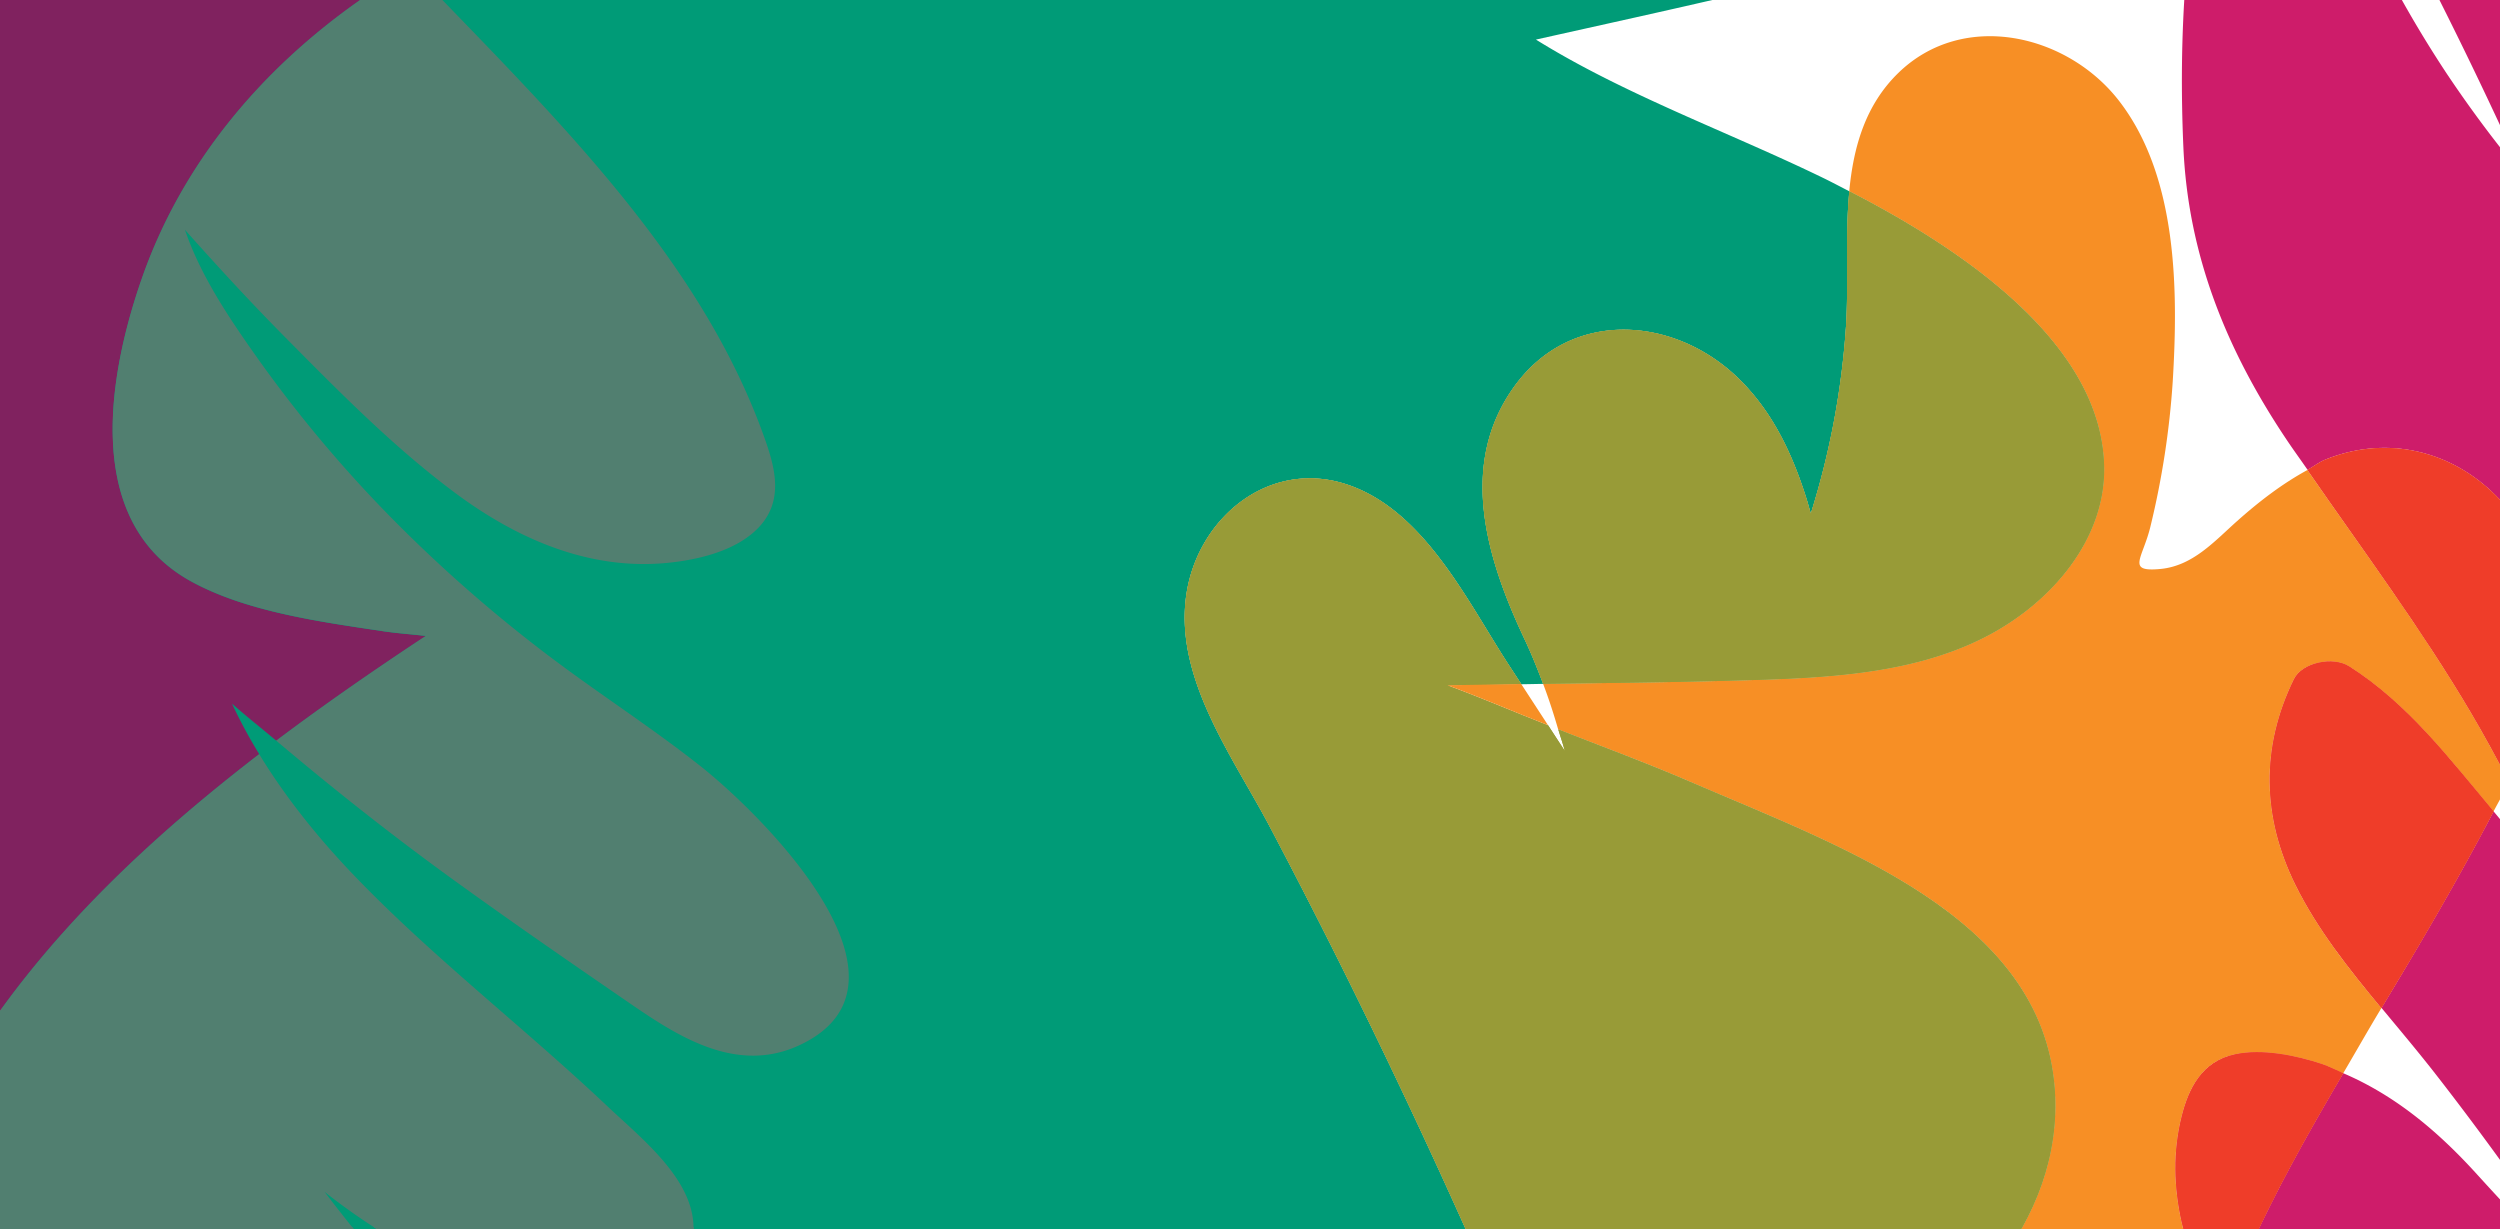 <svg xmlns="http://www.w3.org/2000/svg" xmlns:xlink="http://www.w3.org/1999/xlink" width="1200" height="590" viewBox="0 0 1200 590">
  <rect x="0" y="0" width="1200" height="590" fill="#333333" stroke="none"/>
  <defs>
    <clipPath id="clip-path">
      <rect id="Rectangle_206" data-name="Rectangle 206" width="2059.06" height="2164.147" fill="none"/>
    </clipPath>
    <clipPath id="clip-banner-hero">
      <rect width="1200" height="590"/>
    </clipPath>
  </defs>
  <g id="banner-hero" clip-path="url(#clip-banner-hero)">
    <rect width="1200" height="590" fill="#fff"/>
    <g id="Rectangle_222" data-name="Rectangle 222" transform="translate(0 -5)" fill="#009b77" stroke="#707070" stroke-width="1">
      <rect width="427" height="595" stroke="none"/>
      <rect x="0.5" y="0.5" width="426" height="594" fill="none"/>
    </g>
    <g id="Group_722" data-name="Group 722" transform="translate(-417.272 -889.333)">
      <g id="Group_721" data-name="Group 721" clip-path="url(#clip-path)">
        <path id="Path_23316" data-name="Path 23316" d="M840.513,871.108c10.1-21.1,21.3-44.229,20.422-67.574a55.211,55.211,0,0,0-34.463-49.257c-24.362-10-45.9.863-64.282,15.151-39.271,30.517-77.1,62.639-114.056,95.415,25.571-77.164,79.906-144.177,125.9-213.086,13.7-20.521,26.819-41.365,38.442-62.881,10.739-19.878,23.439-41.882,28.27-63.612,5.061-22.84-15.586-38.008-40.069-35.166-25.06,2.913-46.7,20.51-65.513,34.194-34.617,25.186-67.409,52.6-99.9,80.236q18.152-40.846,36.3-81.7c20.356-45.789,45.7-92.5,57.011-140.918,3.688-15.761,4.215-35.084-9.491-47.477-16.388-14.816-40.558-9.332-55.462,4.078-16.009,14.415-29.3,32.391-42.772,49.252,18.718-59.248,34.364-119.194,40.931-180.618,2.555-23.889,17.729-110.857-37.98-93.788-20.565,6.3-32.254,28.033-42.536,43.492a499.433,499.433,0,0,0-31.781,55.555c-4.287,8.672-8.221,17.454-12.134,26.242l2.951-62.969c1.259-26.6,3.424-53.456.511-80.027-2.22-20.306-9.024-48.493-38.7-47.647-27.038.769-35.82,26.7-39.623,45.96a521.914,521.914,0,0,0-9.557,78.994c-.346,7.985-.434,15.97-.374,23.955C432.882,172,382.075,125.762,352.174,157.861c-13.673,14.69-16.685,40.64-18.9,58.841-2.715,22.417-.824,45.037,3.517,67.2,8.842,44.927,30.138,87.122,54.956,126.778,2.418,3.863,4.908,7.688,7.386,11.519-1.577-1.5-3.138-3.017-4.721-4.517-14.19-13.481-32.732-26.725-54.984-20.532-20.355,5.66-32.99,24.62-38.771,41.679-13.854,40.871,8.447,84.1,28.533,120.128,24.433,43.811,47.938,88,69.948,132.8,10.848,22.054,21.257,44.273,31.418,66.579A580.317,580.317,0,0,1,393.127,708.2a564.388,564.388,0,0,1-39-69.453c-10.64-22.675-20.68-45.069-40.58-62.8-9.919-8.842-28.956-5.111-32.27,7.545-13.409,51.351-16.371,108.192-14.063,160.779,2.264,51.554,20.444,97.217,50.131,141.265,3.094,4.583,6.348,9.046,9.485,13.591,2.863-1.55,5.419-3.627,8.436-4.858,36.755-14.943,74.856.725,94.97,33.913,21.713,35.8,14.239,78.1-2.979,113.973-1.088,2.27-2.435,4.4-3.556,6.655,9.793,18.256,19.19,36.667,27.846,55.363q-14.706-16.957-29.413-33.908c-2.022-2.341-4.023-4.809-6.029-7.2-16.734,32.094-35.078,63.3-53.8,94.326,8.661,10.447,17.4,20.823,25.637,31.358,27.044,34.644,52.148,70.4,76.405,106.609-19.471-18.647-38.074-38.085-56.258-58.138-17.916-19.74-38.42-37.469-64.15-48.471-16.943,28.808-33.353,57.913-46.922,88.605-4.55,10.288-7.991,21.016-12.035,31.512,8.722,17.069,18.822,33.732,28.627,49.807,6.281-3.913,12.513-7.727,18.751-10.886,24.7-12.53,53.742-19.592,79.049-4.441,30.1,18.02,36.991,53,28.506,85.094-7.727,29.22-26.851,54.055-47.6,76.164,9.134,18.432,18.52,36.771,27.115,55.407,15.547,33.688,28.407,68.5,44.751,101.867,7.963,16.25,20.053,31.264,35.963,40.953.495,25.384,1.544,50.758,3.687,76.07,1.791,21.114,4.622,42.107,6.639,63.194.9,9.485,1.572,19,1.593,28.539.006,4.732-.181,9.447-.505,14.162-.341,5.056-.654,5.578-2.3,12.579-4.82,20.465,6.369,44.591,28.132,49.543,20.614,4.7,44.372-6.193,49.532-28.127,10.64-45.174,1.9-89.584-2.121-134.928-2.616-29.594-3.688-59.27-4.094-88.963,41.036-22.4,81.484-45.613,120.728-70.393q32.133-20.287,63.408-41.618c15.69-10.689,42.86-23.076,40.717-43.646-1.852-17.712-23.609-26.747-41.585-26.088-23.527.857-43.932,15.558-62.721,26.472l-81.39,47.289c59.259-95.569,156.042-172.672,187.658-281.276,3.974-13.651-13.882-27.934-28.363-19.306a806.358,806.358,0,0,0-93.783,65.222c37.266-64.755,76.081-128.845,107.978-195.88,11.2-23.532,27.868-50.779,21.867-77.136a48.989,48.989,0,0,0-48.922-37.925c-27.423.39-50.461,20.554-70.756,35.474,36.842-48.614,77.565-95.068,111.055-145.639a491.4,491.4,0,0,0,33.914-59.336" transform="translate(1198.081 215.724)" fill="#ce1c6a"/>
        <path id="Path_23317" data-name="Path 23317" d="M84.007,294.217c-4.5,83.945-8.436,167.918-11.079,251.929-2.726,86.66-3.847,172.859,10.694,258.722-.011.2-.017.39-.038.583l.121-.011c.539,3.2.736,6.4,1.324,9.6,7.8,42.278,76.142,28.533,79.1-9.584,7.639-98.25,8.166-196.71,8.15-295.158-.011-59.655.9-119.486-1.61-179.135-29.61-3.088-57.907-12.53-81.522-31.781-1.967-1.6-3.314-3.5-5.144-5.16" transform="translate(320.343 1322.683)" fill="#80225f"/>
        <path id="Path_23318" data-name="Path 23318" d="M99.208,343.7c37.1,48,81.835,87.561,154.35,92.332,29.165,1.913,65.887-6.974,58.66-39.75-5.485-24.884-26.912-50.406-42.223-71.371-8.474-11.6-18.048-22.5-27.143-33.71-25.054,12.437-49.961,25.093-76.35,35.271A302.548,302.548,0,0,1,99.208,343.7" transform="translate(446 1309.12)" fill="#80225f"/>
        <path id="Path_23319" data-name="Path 23319" d="M381.726,1302.179c34.315-73.218,93.1-131.922,159.993-183.372a236.466,236.466,0,0,1-13.068-24.241c6.886,6.111,14.2,11.838,21.257,17.8,23.246-17.5,47.383-34.172,71.778-50.279-6.8-.819-13.646-1.258-20.433-2.275-30.341-4.55-65.8-9.359-92.392-24.027-52.967-29.22-38.87-101.46-23.3-145.782,18.789-53.489,55.692-99.047,105.219-133.587,7.716-5.38,15.959-10.052,23.988-15.009-12.2-12.717-24.285-25.456-35.859-38.376-8.211-9.15-16.1-18.531-23.774-28.05,2.693,1.846,5.292,3.786,8.062,5.551a264.435,264.435,0,0,0,93.37,36.458c8.2-4.457,16.333-9.018,24.593-13.409-29.924-9.216-56.835-23.818-75.565-49.2-26.005-35.249-18.355-73.548,2.891-106.956-16.91-13.876-33.292-28.209-47.867-44.075-29.9-32.572-53.456-73.031-57.616-115.067,16.657,14.646,36.271,26.906,56.616,38.59,35.71,20.521,79.543,42.734,123.673,36.689q26.428-26.181,54.461-51.257c.187-16.179-5.556-33.6-14.827-48.724a563.112,563.112,0,0,0-34.023-48.653c-17.806-4.49-35.111-10.046-51.362-17.613-59.38-27.654-87.451-83.528-84.814-140.385-2.753-3.2-5.633-6.309-8.359-9.535-15.2-18.042-29.913-36.43-43.624-55.385-6.6-9.123-12.981-18.366-19.059-27.764-5.611-8.667-10.183-19.757-18.465-26.758-38.09-32.226-71.459,41.739-78.972,64.573C371,142.327,368.993,184.643,354.106,224.607c-18.927,50.851-47.372,99.745-77,146.287a1157.455,1157.455,0,0,1-100.7,134.846c-.11.132-.165.264-.275.4-6.49,2.369-11.673,7.469-12.013,15.432q-.445,10.3-.9,20.608c-.258,5.842,3.891,12.541,9.854,15.212,24.159,10.8,44.982.28,63.809-13.3-41.267,45.036-83.4,89.5-128.685,131.411C71.346,709.594-21.068,770.3,38.652,821.935c53.362,46.152,137.319,12.717,183.443-23.917,31.583-25.082,59.094-54.516,87.748-82.159q6.455-6.24,12.92-12.475c-42.6,66.25-100.009,124.9-166.434,173.787a769.893,769.893,0,0,1-75.68,48.911c-23.219,13.195-53.2,29.407-39.184,58.144,12,24.609,45.5,31.99,72.965,30.506,36.518-1.962,71.207-14.9,105.01-26.313,40.882-13.81,82.505-30.731,116.611-55.044a191.783,191.783,0,0,1-8.3,17.954c-16.042,30.094-41.6,54.648-67.684,78.164A1062.865,1062.865,0,0,1,86.195,1156.71c-25.675,15.064-57.286,27.737-75.191,50.84-8.287,10.689-14.464,25.89-8.837,38.606,6.4,14.487,26.406,19.235,41.607,23.785,37.3,11.183,68.239,1.995,102.493-11.986,31.308-12.777,62.556-25.763,92.661-40.656,32.765-16.2,64.288-34.826,92.134-57.182,1.9-1.528,3.814-3.16,5.732-4.743-12.481,21.526-26.049,42.531-40.156,62.914A637.323,637.323,0,0,1,171.146,1352.75c-19.026,15.272-50.735,30.83-54.126,55.742-3.847,28.264,27.242,35.848,52.631,36.205,59.045.83,114.193-20.861,157.729-55.27a322.873,322.873,0,0,0,31.633-28.78c-34.49,73.2-83.154,140.946-146.392,197.743-23.158,20.8-52.516,39.063-63.991,67.568-11.052,27.478-.681,61.3,36.062,64.255,74.944,6.029,118.276-65.854,151.157-113.517,22.219-32.2,42.377-65.414,61.716-99-45.894-48.5-42.162-119.364-15.838-175.513" transform="translate(-0.002 132.536)" fill="#80225f"/>
        <path id="Path_23320" data-name="Path 23320" d="M564.4,832.745C548.274,842.8,531.755,853.481,513.41,855.1a12.663,12.663,0,0,1-3.127.006c3.171-.17,4.551-9.161,4.292-8.54,4.023-9.661,5.617-21.054,8.782-31.1,3.5-11.074,8.249-21.691,12.42-32.528-16.273-31.864-27.176-65.217-18.537-99.526,3.286-13.008,9.518-26.274,25.6-29.693,13.057-2.775,29.143.572,41.437,4.605,3.7,1.214,6.958,3.006,10.453,4.5,6.133-10.442,12.1-20.982,18.366-31.358-15.569-18.767-30.737-37.843-41.217-59.094-16.1-32.644-16.778-65.98-.758-98.717,3.874-7.936,18.63-11.068,26.406-6.133C625.9,485.511,646.1,512.385,666.9,537.137c2.484-4.776,5.21-9.425,7.59-14.256-5.968-11.134-11.936-22.263-18.394-33.2-23.73-40.244-51.8-77.878-78.477-116.485-12.228,6.65-23.4,15.267-33.743,24.483-11.041,9.832-21.345,21.6-36.98,23.049-16.525,1.522-8.326-5.023-4.622-20.587a406.535,406.535,0,0,0,10.651-69.371c2.654-43.723,2.38-98.113-25.587-134.516-24.785-32.265-74.812-44.025-106.071-13.684-15.91,15.459-21.592,35.59-23.615,56.836,54.7,28.1,121.673,73.421,122.316,132.884.374,34.1-25.082,64.777-57.621,81.285C385.4,472.316,341.26,473.2,299.868,474.333c-29.715.813-59.435,1.1-89.161,1.506,2.77,7.265,5.111,14.569,7.238,21.878,21.131,8.309,42.492,16.162,63.282,25.137,72.7,31.374,168.88,64.733,175.013,147.277,4.7,63.265-45.844,118.919-107.714,144.848C309.348,831.4,264.668,840.731,219.6,845.105c28.445,69.382,55.159,139.473,78.6,210.69,31.951,97.041,62.7,203.227,30.242,304.193a30.074,30.074,0,0,0-1.143,5.27c-7.529,7.458-11.156,18.723-5.325,31.05,15.6,33.034,61.738,33.254,83.682,6.595,25.1-30.489,11.365-77.757,14.613-114.017,7.655-85.61,51.67-156.438,114.655-212.685,30.314-27.066,62.661-51.873,91.6-80.467,5.534-5.468,11.09-11.222,16.575-17.058-20.905-42.135-42.673-83.934-66.2-124.959-3.946-6.869-8.183-13.877-12.508-20.971" transform="translate(947.255 741.723)" fill="#f78f25"/>
        <path id="Path_23321" data-name="Path 23321" d="M1019.576,724.467c-11.9-112.731-106.483-186.664-213.383-234.679,52.582-26.83,110.181-44.679,146.958-92.106,37.634-48.51,43.987-111.945,29.456-168.2C948.095,95.886,797.01,26.872,657.35.685c-11.958-2.242-21.768,1.237-28.517,7.3-132.6-18.954-270.076,15.794-371.761,94.1-55.005,42.344-104.246,101.059-116.1,165.973a160.872,160.872,0,0,0-2.264,21.372c28.143,32.8,57.577,64.716,86,97.322,17.229,19.762,34.238,39.926,50.186,60.677,46.663,11.772,97.475,14.547,147.233,14.514-33.628,26.637-66.546,54.324-98.388,82.863-.236,21.35-11.107,40.486-40.744,48.74a102.457,102.457,0,0,1-13.706,2.517c-19.977,19.779-39.409,39.887-57.616,60.666a187.768,187.768,0,0,0-17.19,23.2c28.577,23.433,59.155,45.113,88.633,67.42,20.235,15.305,45.756,31.144,56.693,53.362,10.579,21.5.824,44.294-26.252,49.449-23.125,4.4-47.317,3.589-70.992-.665-14.239,7.732-28.1,15.965-41.805,24.417,66.7,69.486,138.555,137.9,169.743,226.281,4.979,14.124,8.853,29.314-2.594,41.871-10.42,11.42-28.808,16-44.657,17.509-37.876,3.616-72.4-12.14-100.685-33.051-30.006-22.186-56.4-49.076-82.121-75.032-16.7-16.855-32.682-34.238-48.356-51.84,7.2,21.252,20.356,41.135,33.787,60.16a626.965,626.965,0,0,0,67.623,80.45,696.385,696.385,0,0,0,74.355,64.755c23.637,17.811,48.828,33.957,71.954,52.3,30.341,24.065,110.28,104.043,47.471,133.631-29.753,14.014-57.621-3.506-80.648-19.317-28.907-19.845-57.753-39.75-86.072-60.254-29.242-21.163-57.38-43.448-84.654-66.5-2.8,2.1-5.43,4.319-8.2,6.441,12.667,20.817,28.379,40.321,45.487,58.149,37.678,39.271,81.764,73.152,121.508,110.714,16.558,15.657,41.162,34.831,41.492,58.094.3,20.9-19.564,36.677-41.882,39.337-25.428,3.033-51.758-8.452-73.806-18.5A303.061,303.061,0,0,1,159.08,1461.4c10.4,13.635,21.279,27.016,32.391,40.184,27.786,32.919,56.3,65.387,83.4,98.761,10.6-5.259,21.1-10.65,31.957-15.519,38.739-17.388,80.175-29.792,122.689-37.623,3.4-.627,6.979-1.143,10.464-1.764-.044.236-.181.434-.22.676-14.316,95.162-10.48,191.505-10.5,287.3,0,98.454.533,196.913,8.161,295.163,2.973,38.112,71.305,51.862,79.115,9.584.588-3.193.786-6.4,1.319-9.6l.115.011c-.022-.192-.022-.39-.039-.583,14.552-85.863,13.431-172.062,10.7-258.722Q524.2,1728.827,516.272,1588.5c-.055-1.187-.7-1.99-.885-3.116.808-6.683,1.044-13.448,2.044-20.1a46.662,46.662,0,0,0-.962-17.438c10.326,5.039,20.257,11.326,30.523,15.629,34.43,14.476,71.108,21.939,108.978,24.95,31.232,2.484,64.189,1.61,96.97-1.566-42.025-102.537-88.628-203.227-140.369-301.164-17.855-33.781-46.312-71.872-39.623-112.226,6-36.194,40.035-63.974,77.1-51.51,37.623,12.651,58.209,57.424,78.543,88.2,1.671,2.528,3.3,5.078,4.957,7.617,3.5-.044,7-.132,10.48-.181-2.731-7.188-5.584-14.371-8.969-21.537-18.092-38.365-32.287-83.945-4.462-121.788,27.335-37.145,77.087-33.095,107.747-2.72,15.866,15.745,25.071,35.309,31.8,56.324.841,2.638,1.572,5.364,2.336,8.051a385.7,385.7,0,0,0,16.915-90.046c1.3-20.229-.473-43.053,1.594-64.716-4.111-2.116-8.342-4.364-12.272-6.282-45.723-22.219-95.453-40-138.165-66.546,62.688-14,125.772-27.56,187.186-44.718,32.034-8.952,59.765-23.433,75.674-50.554,15.454-26.373,19.251-59.38,16.163-88.589" transform="translate(413.969 0.002)" fill="#009b77"/>
        <path id="Path_23322" data-name="Path 23322" d="M123.233,453.394c26.6,14.668,62.051,19.476,92.4,24.027,6.782,1.017,13.624,1.456,20.427,2.275-24.389,16.108-48.532,32.781-71.773,50.279,27.286,23.06,55.412,45.339,84.654,66.508,28.319,20.5,57.165,40.4,86.072,60.248,23.032,15.811,50.895,33.336,80.648,19.317,62.82-29.583-17.13-109.566-47.471-133.631-23.125-18.333-48.317-34.485-71.954-52.3a695.175,695.175,0,0,1-74.345-64.755,626.854,626.854,0,0,1-67.623-80.445c-13.442-19.031-26.6-38.914-33.8-60.166,15.673,17.6,31.66,34.991,48.367,51.845,25.719,25.956,52.115,52.84,82.11,75.031,28.28,20.905,62.809,36.661,100.685,33.045,15.849-1.511,34.249-6.089,44.657-17.5,11.447-12.563,7.584-27.753,2.6-41.876C367.694,296.913,295.85,228.5,229.149,159.017c-8.035,4.957-16.272,9.628-23.994,15.008-49.526,34.54-86.424,80.1-105.213,133.587-15.575,44.322-29.676,116.567,23.29,145.782" transform="translate(385.572 714.877)" fill="#517f70"/>
        <path id="Path_23323" data-name="Path 23323" d="M199.248,279.882c-8.26,4.4-16.388,8.952-24.593,13.409,23.681,4.259,47.867,5.072,70.992.671,27.077-5.155,36.831-27.951,26.252-49.449-10.936-22.219-36.447-38.057-56.682-53.368-29.489-22.307-60.067-43.981-88.644-67.42-21.246,33.413-28.9,71.707-2.891,106.955,18.735,25.39,45.646,39.986,75.565,49.2" transform="translate(481.894 556.214)" fill="#517f70"/>
        <path id="Path_23324" data-name="Path 23324" d="M108.794,573.539c-.363,6.617-.511,13.239-.863,19.856,1.825,1.665,3.176,3.561,5.138,5.16,23.62,19.251,51.917,28.693,81.522,31.781-1.248-29.5-3.078-58.973-6.743-88.331,20.334,28.511,39.37,59.281,60.952,87.215a302.313,302.313,0,0,0,67.294-17.229c26.39-10.178,51.3-22.834,76.345-35.265-27.088-33.38-55.61-65.843-83.4-98.767-11.112-13.167-21.988-26.544-32.391-40.184a302.841,302.841,0,0,0,61.424,37.705c22.037,10.057,48.378,21.537,73.795,18.5,22.318-2.66,42.179-18.427,41.882-39.337-.324-23.263-24.934-42.437-41.492-58.094C372.528,359,328.431,325.11,290.753,285.844c-17.1-17.833-32.809-37.332-45.476-58.149C178.379,279.139,119.6,337.843,85.284,411.061c-26.318,56.154-30.055,127.014,15.844,175.513,2.517-4.369,5.188-8.656,7.666-13.036m41.789-77.6c.11.1.2.225.3.33-.148-.017-.308-.006-.456-.022.049-.1.11-.2.159-.308" transform="translate(296.403 1023.627)" fill="#517f70"/>
        <path id="Path_23325" data-name="Path 23325" d="M138.045,147.9c29.616-8.254,40.492-27.39,40.744-48.74q-27.995,25.1-54.472,51.257a101.908,101.908,0,0,0,13.728-2.517" transform="translate(558.88 445.793)" fill="#517f70"/>
        <path id="Path_23326" data-name="Path 23326" d="M185.514,193.074c16.245,7.567,33.551,13.124,51.362,17.613-15.965-20.751-32.974-40.909-50.2-60.677C158.255,117.4,128.821,85.5,100.7,52.694c-2.638,56.852,25.428,112.726,84.814,140.38" transform="translate(451.943 236.891)" fill="#517f70"/>
        <path id="Path_23327" data-name="Path 23327" d="M327.816,385.915c18.724-31.023,37.068-62.232,53.8-94.327-20.806-24.752-41-51.626-69.366-69.618-7.776-4.935-22.537-1.8-26.412,6.133-16.014,32.737-15.338,66.074.758,98.718,10.48,21.251,25.654,40.327,41.217,59.094" transform="translate(1232.572 987.244)" fill="#ef3d29"/>
        <path id="Path_23328" data-name="Path 23328" d="M374.349,361.172c1.121-2.259,2.467-4.385,3.561-6.655,17.212-35.875,24.686-78.169,2.979-113.979-20.12-33.183-58.221-48.85-94.975-33.908-3.017,1.226-5.572,3.308-8.436,4.858,26.676,38.607,54.747,76.24,78.472,116.485,6.463,10.936,12.431,22.065,18.4,33.2" transform="translate(1247.431 903.404)" fill="#ef3d29"/>
        <path id="Path_23329" data-name="Path 23329" d="M372.877,290.73c-25.307-15.151-54.351-8.09-79.054,4.44-6.232,3.16-12.464,6.974-18.751,10.887,4.33,7.1,8.568,14.1,12.508,20.977,23.532,41.019,45.3,82.819,66.2,124.954,20.751-22.109,39.871-46.943,47.6-76.163,8.485-32.094,1.594-67.074-28.506-85.094" transform="translate(1236.615 1268.384)" fill="#ef3d29"/>
        <path id="Path_23330" data-name="Path 23330" d="M299.547,352.454c13.569-30.688,29.979-59.792,46.921-88.6-3.49-1.495-6.748-3.287-10.453-4.5-12.288-4.034-28.379-7.386-41.437-4.611-16.086,3.424-22.318,16.685-25.6,29.7-8.645,34.3,2.259,67.662,18.531,99.525,4.039-10.5,7.485-21.229,12.035-31.517" transform="translate(1195.554 1140.668)" fill="#ef3d29"/>
        <path id="Path_23331" data-name="Path 23331" d="M442.443,740.8c-7.727,29.226-26.851,54.06-47.6,76.169-20.905-42.135-42.674-83.934-66.2-124.959-3.946-6.869-8.183-13.876-12.508-20.971,6.281-3.913,12.513-7.727,18.751-10.887,24.7-12.53,53.742-19.592,79.049-4.44,30.1,18.015,36.991,53,28.505,85.089M337.8,206.631c36.755-14.943,74.856.725,94.975,33.913,21.708,35.8,14.234,78.1-2.984,113.973-1.088,2.27-2.435,4.4-3.556,6.655-5.968-11.134-11.936-22.263-18.4-33.2-23.724-40.244-51.8-77.878-78.472-116.485,2.863-1.55,5.419-3.633,8.436-4.858M322.864,311.943c3.869-7.936,18.63-11.068,26.406-6.133,28.368,17.993,48.564,44.866,69.371,69.618-16.739,32.094-35.084,63.3-53.807,94.327-15.564-18.768-30.737-37.843-41.217-59.094-16.1-32.644-16.772-65.98-.753-98.718M268.98,521.7c3.286-13.008,9.518-26.275,25.6-29.693,13.058-2.775,29.143.572,41.431,4.605,3.71,1.214,6.963,3.006,10.453,4.5-16.937,28.808-33.353,57.913-46.921,88.6C295,600,291.556,610.733,287.517,621.23c-16.278-31.864-27.181-65.216-18.537-99.525" transform="translate(1195.549 903.404)" fill="#ef3d29"/>
        <path id="Path_23332" data-name="Path 23332" d="M360.38,671.529c45.064-4.369,89.743-13.7,128.921-30.121,61.87-25.928,112.418-81.582,107.714-144.848C590.882,414.016,494.7,380.653,422,349.278c-20.79-8.969-42.151-16.822-63.282-25.131,1,3.435,2.27,6.842,3.127,10.293q-4-6.092-7.958-12.211c-16.146-6.309-32-13.184-48.3-19.185,11.8-.1,23.6-.456,35.408-.6-1.665-2.533-3.3-5.083-4.968-7.611-20.323-30.775-40.92-75.554-78.543-88.2-37.057-12.464-71.1,15.322-77.092,51.516-6.688,40.354,21.768,78.439,39.612,112.22,51.747,97.943,98.344,198.628,140.369,301.165" transform="translate(806.513 915.321)" fill="#989b37"/>
        <path id="Path_23333" data-name="Path 23333" d="M234.519,414.971c29.726-.4,59.446-.7,89.161-1.511,41.393-1.132,85.534-2.011,122.48-20.757,32.54-16.5,58-47.185,57.622-81.285-.643-59.462-67.607-104.774-122.316-132.884-2.055,21.669-.3,44.487-1.583,64.722A386.048,386.048,0,0,1,362.962,333.3c-.769-2.693-1.489-5.413-2.33-8.057-6.727-21.01-15.932-40.579-31.809-56.319-30.66-30.374-80.412-34.424-107.736,2.72-27.835,37.843-13.64,83.423,4.462,121.782,3.385,7.166,6.227,14.355,8.969,21.543" transform="translate(923.476 802.618)" fill="#989b37"/>
        <path id="Path_23334" data-name="Path 23334" d="M338.051,271.641c27.324-37.15,77.076-33.1,107.736-2.726,15.877,15.745,25.082,35.309,31.809,56.319.841,2.643,1.561,5.364,2.33,8.057a386.007,386.007,0,0,0,16.921-90.04c1.286-20.229-.473-43.053,1.583-64.716,54.709,28.1,121.673,73.421,122.316,132.878.374,34.1-25.082,64.777-57.622,81.285-36.947,18.74-81.088,19.625-122.481,20.762-29.715.808-59.435,1.1-89.161,1.506-2.742-7.194-5.584-14.382-8.969-21.543-18.1-38.365-32.3-83.94-4.462-121.783M180.4,370.837c6-36.194,40.035-63.98,77.1-51.51,37.617,12.651,58.215,57.429,78.538,88.2,1.671,2.528,3.3,5.083,4.968,7.617-11.81.143-23.609.489-35.408.6,16.294,6,32.155,12.865,48.3,19.174q3.973,6.117,7.958,12.217c-.857-3.451-2.127-6.864-3.127-10.3,21.131,8.309,42.5,16.168,63.282,25.137,72.7,31.374,168.88,64.738,175.019,147.277,4.7,63.271-45.85,118.919-107.714,144.848-39.184,16.426-83.863,25.752-128.927,30.121-42.025-102.537-88.617-203.216-140.369-301.164-17.844-33.781-46.3-71.866-39.612-112.22" transform="translate(806.513 802.623)" fill="#989b37"/>
        <path id="Path_23335" data-name="Path 23335" d="M72.371,303.641c2.193,2.314,4.385,4.616,6.8,6.82.352-6.611.5-13.239.868-19.856-2.478,4.386-5.155,8.672-7.672,13.036" transform="translate(325.351 1306.449)" fill="#009b77"/>
        <path id="Path_23336" data-name="Path 23336" d="M94.854,373.2a227.2,227.2,0,0,0,54.209-1.116c-21.587-27.934-40.618-58.71-60.952-87.221,3.666,29.363,5.5,58.83,6.743,88.336" transform="translate(396.112 1280.649)" fill="#009b77"/>
        <path id="Path_23337" data-name="Path 23337" d="M202.352,222.169c16.289,6,32.149,12.876,48.29,19.185q-6.43-9.909-12.887-19.784c-11.8.143-23.6.489-35.4.6" transform="translate(909.694 996.091)" fill="#f78f25"/>
      </g>
    </g>
  </g>
</svg>
